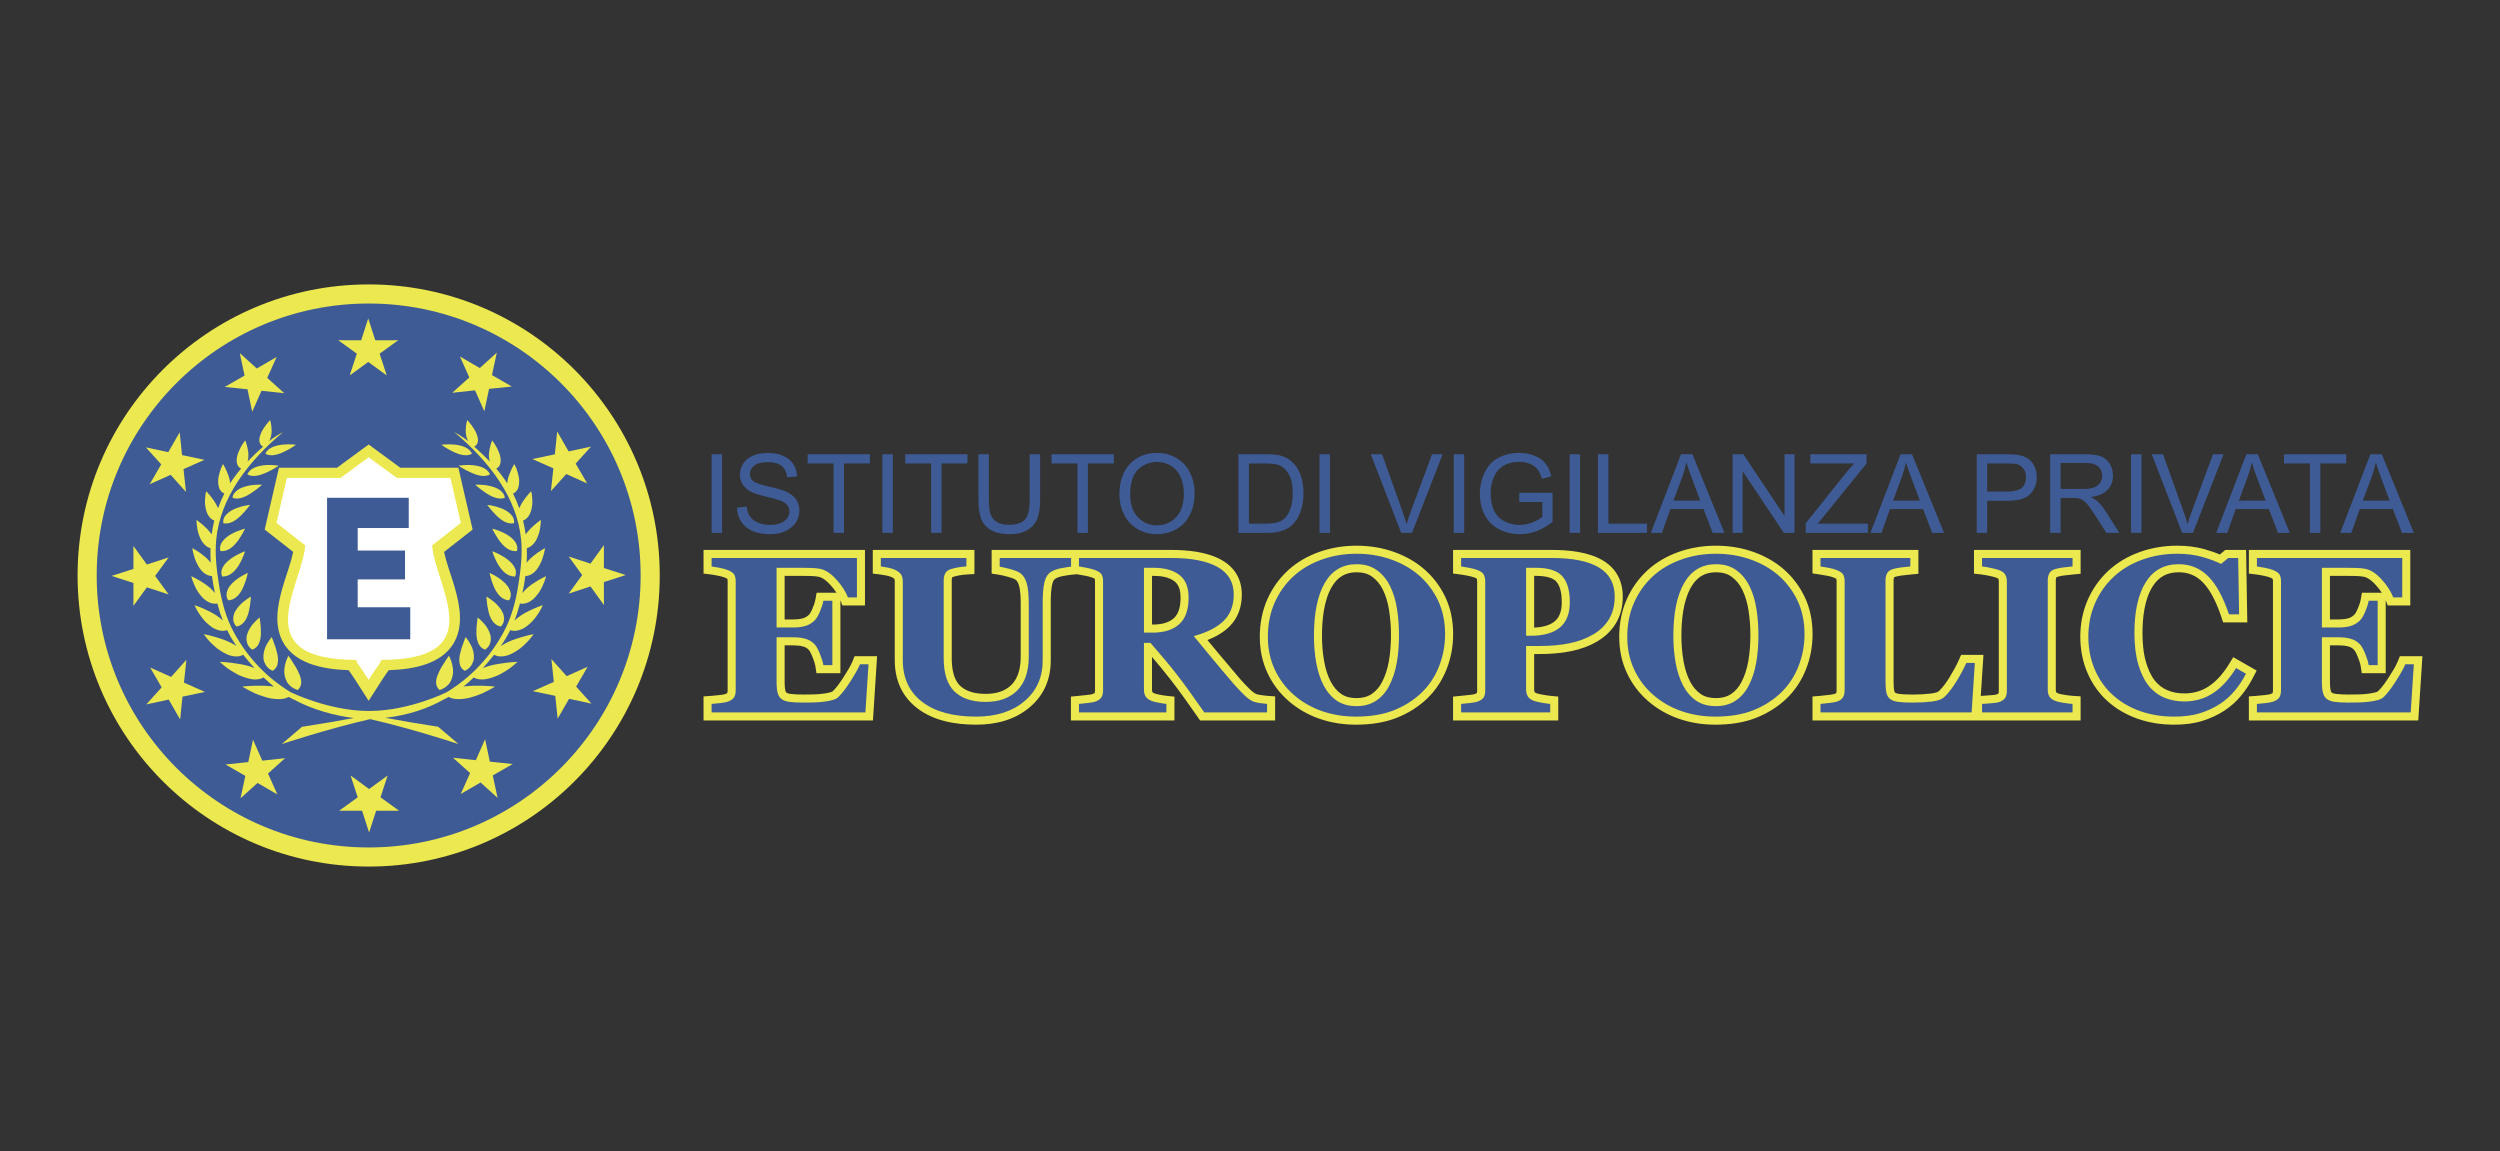 <?xml version="1.0" encoding="UTF-8"?>
<svg xmlns="http://www.w3.org/2000/svg" id="Livello_1" data-name="Livello 1" width="1190.551" height="548.118" viewBox="0 0 1190.551 548.118">
  <rect x="0" y="0" width="1190.551" height="548.118" fill="#333333" stroke="none"/>
  <path d="M175.565,135.441c76.557,0,138.618,62.061,138.618,138.618,0,76.556-62.061,138.618-138.618,138.618-76.556,0-138.618-62.061-138.618-138.618,0-76.557,62.062-138.618,138.618-138.618" style="fill: #ece84f; fill-rule: evenodd; stroke-width: 0px;"></path>
  <path d="M175.565,144.541c71.531,0,129.518,57.987,129.518,129.518,0,71.53-57.987,129.517-129.518,129.517-71.53,0-129.517-57.987-129.517-129.517,0-71.531,57.987-129.518,129.517-129.518" style="fill: #3e5b95; fill-rule: evenodd; stroke-width: 0px;"></path>
  <polygon points="175.354 151.647 178.71 162.042 189.634 162.022 180.784 168.425 184.179 178.807 175.354 172.37 166.53 178.807 169.925 168.425 161.075 162.022 171.999 162.042 175.354 151.647" style="fill: #ece84f; fill-rule: evenodd; stroke-width: 0px;"></polygon>
  <polygon points="114.177 168.152 122.28 175.477 131.731 169.998 127.268 179.967 135.4 187.261 124.539 186.1 120.115 196.087 117.864 185.397 106.998 184.277 116.469 178.833 114.177 168.152" style="fill: #ece84f; fill-rule: evenodd; stroke-width: 0px;"></polygon>
  <polygon points="69.449 213.035 80.129 215.327 85.574 205.857 86.693 216.722 97.382 218.973 87.395 223.397 88.558 234.258 81.264 226.127 71.294 230.589 76.773 221.139 69.449 213.035" style="fill: #ece84f; fill-rule: evenodd; stroke-width: 0px;"></polygon>
  <polygon points="53.155 274.27 63.549 270.914 63.529 259.99 69.932 268.84 80.315 265.445 73.877 274.27 80.315 283.094 69.932 279.699 63.529 288.549 63.549 277.625 53.155 274.27" style="fill: #ece84f; fill-rule: evenodd; stroke-width: 0px;"></polygon>
  <polygon points="69.66 335.447 76.984 327.344 71.505 317.893 81.475 322.356 88.769 314.224 87.606 325.086 97.593 329.509 86.904 331.76 85.784 342.626 80.34 333.156 69.66 335.447" style="fill: #ece84f; fill-rule: evenodd; stroke-width: 0px;"></polygon>
  <polygon points="114.543 380.175 116.834 369.495 107.364 364.051 118.23 362.931 120.48 352.242 124.904 362.229 135.765 361.066 127.634 368.36 132.096 378.331 122.646 372.851 114.543 380.175" style="fill: #ece84f; fill-rule: evenodd; stroke-width: 0px;"></polygon>
  <polygon points="175.776 396.47 172.421 386.075 161.497 386.096 170.348 379.692 166.952 369.31 175.776 375.748 184.601 369.31 181.206 379.692 190.056 386.096 179.132 386.075 175.776 396.47" style="fill: #ece84f; fill-rule: evenodd; stroke-width: 0px;"></polygon>
  <polygon points="236.954 379.964 228.851 372.64 219.4 378.12 223.863 368.15 215.732 360.855 226.593 362.018 231.016 352.031 233.268 362.72 244.133 363.84 234.663 369.285 236.954 379.964" style="fill: #ece84f; fill-rule: evenodd; stroke-width: 0px;"></polygon>
  <polygon points="281.683 335.081 271.002 332.79 265.558 342.26 264.438 331.395 253.749 329.144 263.736 324.72 262.574 313.859 269.868 321.99 279.837 317.528 274.358 326.978 281.683 335.081" style="fill: #ece84f; fill-rule: evenodd; stroke-width: 0px;"></polygon>
  <polygon points="297.977 273.848 287.582 277.203 287.602 288.127 281.199 279.277 270.817 282.672 277.254 273.848 270.817 265.023 281.199 268.418 287.602 259.568 287.582 270.492 297.977 273.848" style="fill: #ece84f; fill-rule: evenodd; stroke-width: 0px;"></polygon>
  <polygon points="281.472 212.67 274.147 220.774 279.626 230.224 269.657 225.761 262.363 233.893 263.525 223.031 253.538 218.608 264.227 216.357 265.347 205.491 270.791 214.961 281.472 212.67" style="fill: #ece84f; fill-rule: evenodd; stroke-width: 0px;"></polygon>
  <polygon points="236.589 167.942 234.297 178.622 243.768 184.066 232.902 185.186 230.651 195.876 226.227 185.889 215.366 187.051 223.497 179.756 219.035 169.787 228.485 175.266 236.589 167.942" style="fill: #ece84f; fill-rule: evenodd; stroke-width: 0px;"></polygon>
  <path d="M165.997,319.155c-12.321-.395-27.288-3.119-32.293-15.656-3.368-8.433-.844-18.25,1.72-26.557,1.277-4.14,3.269-9.461,4.193-14.127-3.487-2.732-6.973-5.464-10.46-8.196l-3.104-2.432.885-3.844c1.596-6.93,3.192-13.861,4.788-20.793l1.108-4.812h27.664c3.798-2.791,7.595-5.582,11.393-8.371l3.673-2.7,3.674,2.7c3.798,2.789,7.595,5.58,11.393,8.371h27.664l1.108,4.812c1.595,6.931,3.192,13.862,4.788,20.793l.885,3.844-3.104,2.432c-3.487,2.732-6.973,5.464-10.46,8.196.924,4.666,2.916,9.987,4.194,14.127,2.563,8.307,5.087,18.124,1.72,26.557-5.006,12.536-19.973,15.26-32.293,15.656-.27.369-.551.735-.813,1.105-1.226,1.734-2.386,3.54-3.532,5.328l-5.224,8.149-5.223-8.149c-1.146-1.788-2.306-3.594-3.532-5.328-.263-.371-.543-.737-.813-1.105" style="fill: #ece84f; fill-rule: evenodd; stroke-width: 0px;"></path>
  <path d="M175.565,323.752c-6.099-9.515-4.207-5.615-6.099-9.515-52.544,0-25.567-35.269-24.106-54.488-4.558-3.571-9.116-7.142-13.675-10.714,1.644-7.142,3.289-14.285,4.934-21.428h25.517c4.477-3.289,8.953-6.578,13.43-9.868,4.477,3.29,8.954,6.579,13.431,9.868h25.516c1.645,7.143,3.29,14.286,4.935,21.428-4.558,3.572-9.117,7.142-13.675,10.714,1.461,19.218,28.437,54.488-24.107,54.488-1.892,3.9,0,0-6.099,9.515" style="fill: #fff; fill-rule: evenodd; stroke-width: 0px;"></path>
  <polygon points="155.761 237.053 194.649 237.053 194.649 251.453 170.344 251.453 170.344 262.182 192.874 262.182 192.874 275.922 170.344 275.922 170.344 289.192 195.371 289.192 195.371 304.438 155.761 304.438 155.761 237.053" style="fill: #3e5b95; stroke-width: 0px;"></polygon>
  <path d="M138.643,314.13c-.379-.567-.713-1.024-.949-1.338-.12-.156-.216-.281-.279-.363-.059-.086-.091-.131-.091-.131,0,0-.115.194-.274.531-.16.338-.375.823-.599,1.426-.449,1.208-.926,2.887-1.054,4.75-.087.949.021,1.864.202,2.813.193.943.514,1.884.992,2.773.118.221.247.438.384.655.145.206.313.401.483.599.344.391.73.761,1.161,1.103.859.685,1.896,1.256,3.12,1.661,1.551-1.323,1.893-3.037,1.635-4.805-.131-.882-.416-1.782-.797-2.659-.095-.223-.199-.44-.304-.66-.094-.225-.19-.451-.29-.675-.205-.444-.42-.88-.653-1.308-.456-.851-.963-1.648-1.445-2.374-.433-.761-.86-1.437-1.241-2" style="fill: #ece84f; stroke-width: 0px;"></path>
  <path d="M131.805,310.498l-.155-.657c-.213-.877-.474-1.71-.752-2.464-.133-.376-.287-.728-.407-1.07-.107-.35-.22-.674-.324-.971-.422-1.186-.781-1.924-.781-1.924,0,0-.578.653-1.306,1.733-.368.546-.77,1.194-1.154,1.935-.377.737-.775,1.579-1.002,2.424-.245.859-.419,1.768-.466,2.7-.028.464-.023.932.019,1.4.02.232.045.473.094.699.051.224.116.449.188.668.292.888.749,1.746,1.4,2.528.332.38.681.767,1.136,1.087.454.322.962.612,1.519.872,1.778-1.076,2.419-2.636,2.541-4.327.089-.868.041-1.763-.097-2.656-.071-.447-.164-.89-.273-1.326-.057-.217-.116-.436-.18-.652" style="fill: #ece84f; stroke-width: 0px;"></path>
  <path d="M118.916,308.34c.347.374.753.728,1.213,1.056,1.939-.753,2.966-2.152,3.48-3.731.118-.387.244-.808.343-1.233.094-.426.164-.86.212-1.291.099-.872.094-1.74.06-2.586.018-.866-.019-1.699-.094-2.463-.07-.763-.192-1.448-.222-2.061-.108-1.205-.273-1.972-.273-1.972,0,0-.706.539-1.66,1.471-.485.466-1.024,1.033-1.57,1.685-.27.322-.559.675-.803,1.031-.248.359-.49.732-.713,1.123-.448.779-.843,1.621-1.124,2.5-.14.44-.253.885-.335,1.338-.052.442-.066.885-.038,1.332.05.888.263,1.772.68,2.614.191.425.493.814.845,1.186" style="fill: #ece84f; stroke-width: 0px;"></path>
  <path d="M111.733,297.201c.24.409.537.804.888,1.186,2.034-.425,3.353-1.601,4.229-3.025.111-.18.212-.364.312-.55.105-.189.206-.382.305-.58.19-.393.359-.797.508-1.211.297-.822.511-1.661.664-2.482.2-.833.356-1.653.458-2.405.054-.378.092-.739.127-1.081.027-.337.05-.658.096-.96.152-1.199.161-1.983.161-1.983,0,0-.788.438-1.904,1.221-.558.391-1.198.868-1.86,1.426-.67.557-1.288,1.173-1.901,1.864-.608.692-1.174,1.446-1.644,2.247-.231.399-.459.814-.614,1.233-.15.412-.271.831-.355,1.261-.165.852-.176,1.725.018,2.584.079.436.286.844.513,1.254" style="fill: #ece84f; stroke-width: 0px;"></path>
  <path d="M113.382,283.549c.551-.629,1.105-1.36,1.55-2.123.449-.761.826-1.56,1.139-2.344.673-1.584,1.181-3.144,1.458-4.3.336-1.171.499-1.947.499-1.947,0,0-.837.348-2.044.995-.594.324-1.316.728-2.019,1.192-.709.469-1.447,1.007-2.158,1.607-1.422,1.2-2.783,2.667-3.412,4.259-.332.802-.524,1.639-.518,2.483.023.843.314,1.689.818,2.516,2.027-.131,3.54-1.074,4.688-2.339" style="fill: #ece84f; stroke-width: 0px;"></path>
  <path d="M110.722,272.752c.327-.279.641-.58.936-.9.306-.32.607-.662.883-1.009.558-.703,1.052-1.451,1.481-2.196.216-.374.412-.741.603-1.112.2-.381.385-.753.557-1.12.342-.72.623-1.399.848-1.981.433-1.165.686-1.926.686-1.926,0,0-.855.289-2.082.852-1.221.568-2.831,1.399-4.375,2.47-.77.537-1.529,1.133-2.202,1.775-.656.638-1.239,1.333-1.691,2.071-.449.741-.783,1.52-.898,2.335-.093.812.006,1.654.347,2.504,1.965.095,3.581-.65,4.906-1.763" style="fill: #ece84f; stroke-width: 0px;"></path>
  <path d="M104.954,262.409c1.876.232,3.521-.374,4.928-1.377.706-.501,1.345-1.101,1.939-1.755.615-.643,1.171-1.332,1.664-2.028.503-.689.91-1.402,1.33-2.034.41-.64.755-1.235,1.033-1.748.276-.511.487-.941.634-1.242.148-.294.232-.461.232-.461,0,0-.206.052-.582.147-.377.096-.889.255-1.508.463-1.235.424-2.876,1.075-4.481,1.972-.403.224-.802.464-1.193.718-.384.258-.745.53-1.097.82-.703.572-1.337,1.205-1.855,1.886-1.06,1.361-1.484,2.947-1.046,4.64" style="fill: #ece84f; stroke-width: 0px;"></path>
  <path d="M111.235,248.232c1.426-.836,2.813-1.991,3.93-3.168.281-.289.54-.589.799-.878.275-.277.532-.557.775-.827.483-.537.893-1.047,1.232-1.483.324-.438.618-.788.823-1.035.196-.249.308-.391.308-.391,0,0-.838.072-2.116.301-1.275.228-2.895.653-4.578,1.318-.827.331-1.68.724-2.447,1.189-.745.47-1.442,1.007-2.026,1.606-.292.301-.557.617-.79.948-.232.326-.431.672-.551,1.035-.268.724-.364,1.505-.242,2.321,1.776.346,3.428-.111,4.884-.936" style="fill: #ece84f; stroke-width: 0px;"></path>
  <path d="M122.8,230.818c-.625.012-1.367.054-2.173.131-.814.079-1.628.217-2.497.406-.858.186-1.734.434-2.58.751-.423.159-.837.334-1.237.529-.394.196-.744.419-1.085.66-1.343.958-2.435,2.208-2.481,3.799,1.612.574,3.254.37,4.798-.181,1.619-.532,3.118-1.422,4.439-2.341,1.418-.889,2.56-1.839,3.437-2.55.909-.7,1.442-1.191,1.442-1.191,0,0-.808-.051-2.063-.014" style="fill: #ece84f; stroke-width: 0px;"></path>
  <path d="M130.818,221.54c-1.217-.104-2.894-.182-4.597-.023-1.718.15-3.573.496-5.131,1.198-1.492.724-2.767,1.77-3.284,3.228.686.396,1.428.606,2.193.684.786.081,1.606.03,2.424-.114.818-.141,1.643-.371,2.442-.659.801-.29,1.563-.632,2.36-.976,1.56-.694,2.888-1.482,3.907-2.081,1.039-.589,1.673-1.021,1.673-1.021,0,0-.771-.131-1.987-.237" style="fill: #ece84f; stroke-width: 0px;"></path>
  <path d="M129.632,212.974c-1.464.695-2.722,1.691-3.251,3.104,2.555,1.54,6.214.393,9.137-1.059,1.5-.722,2.883-1.517,3.854-2.149.983-.625,1.58-1.078,1.58-1.078,0,0-2.987-.404-6.367-.052-1.685.179-3.497.528-4.954,1.233" style="fill: #ece84f; stroke-width: 0px;"></path>
  <path d="M209.39,328.615c1.222-.408,2.259-.982,3.122-1.666.428-.342.812-.712,1.16-1.103.169-.195.336-.393.48-.599.14-.217.266-.434.389-.655.477-.889.795-1.83.99-2.771.182-.95.291-1.867.202-2.816-.127-1.863-.607-3.542-1.054-4.748-.225-.605-.442-1.09-.598-1.428-.165-.337-.276-.531-.276-.531,0,0-.032.046-.092.133-.061.08-.156.205-.277.361-.235.314-.57.771-.948,1.338-.384.563-.81,1.24-1.241,2-.484.726-.989,1.523-1.447,2.374-.231.427-.451.865-.653,1.31-.101.223-.199.447-.294.672-.101.219-.206.438-.301.66-.381.879-.663,1.777-.797,2.659-.255,1.768.085,3.482,1.636,4.81" style="fill: #ece84f; stroke-width: 0px;"></path>
  <path d="M223.051,305.145c-.73-1.081-1.309-1.731-1.309-1.731,0,0-.359.737-.778,1.922-.105.297-.215.621-.324.971-.12.344-.278.694-.407,1.072-.276.755-.539,1.585-.755,2.462l-.154.657c-.064.22-.121.434-.179.652-.11.435-.202.878-.271,1.327-.141.891-.191,1.787-.104,2.655.125,1.691.765,3.251,2.545,4.327.557-.259,1.062-.551,1.517-.872.458-.32.805-.704,1.133-1.087.653-.782,1.111-1.639,1.404-2.528.07-.219.137-.444.189-.668.047-.226.07-.466.091-.699.043-.468.048-.936.023-1.4-.049-.932-.221-1.841-.467-2.7-.23-.845-.626-1.687-1.003-2.424-.386-.741-.787-1.389-1.152-1.935" style="fill: #ece84f; stroke-width: 0px;"></path>
  <path d="M232.24,299.372c-.226-.393-.466-.767-.712-1.125-.246-.357-.533-.71-.801-1.031-.547-.652-1.088-1.218-1.569-1.685-.957-.932-1.668-1.471-1.668-1.471,0,0-.157.767-.27,1.972-.031.617-.156,1.298-.222,2.061-.071.764-.112,1.597-.095,2.463-.032.846-.037,1.714.061,2.586.049.432.12.865.214,1.293.098.427.222.844.34,1.233.517,1.577,1.541,2.976,3.481,3.729.463-.328.864-.68,1.215-1.055.349-.374.65-.762.843-1.188.42-.842.631-1.727.679-2.614.027-.444.016-.889-.038-1.329-.079-.453-.193-.9-.333-1.341-.283-.879-.675-1.721-1.126-2.498" style="fill: #ece84f; stroke-width: 0px;"></path>
  <path d="M234.278,295.363c.877,1.427,2.198,2.601,4.227,3.025.357-.382.652-.778.889-1.186.231-.41.436-.818.519-1.254.188-.857.181-1.732.017-2.584-.084-.43-.203-.849-.353-1.261-.161-.419-.386-.834-.619-1.233-.468-.799-1.035-1.555-1.644-2.242-.614-.696-1.227-1.312-1.902-1.869-.659-.558-1.302-1.035-1.859-1.424-1.114-.785-1.904-1.223-1.904-1.223,0,0,.01.784.161,1.983.049.302.071.623.097.96.034.341.071.703.124,1.081.102.752.26,1.572.461,2.408.152.819.363,1.661.66,2.481.15.412.318.816.513,1.209.097.198.198.392.305.58.099.185.198.371.307.55" style="fill: #ece84f; stroke-width: 0px;"></path>
  <path d="M243.251,283.372c.009-.844-.183-1.677-.518-2.479-.628-1.596-1.992-3.063-3.408-4.263-.714-.6-1.45-1.139-2.158-1.602-.702-.469-1.421-.871-2.019-1.197-1.209-.647-2.045-.995-2.045-.995,0,0,.159.779.501,1.947.276,1.156.78,2.715,1.459,4.3.309.786.686,1.583,1.136,2.344.442.762.998,1.494,1.55,2.125,1.149,1.263,2.662,2.206,4.69,2.337.503-.827.79-1.671.814-2.516" style="fill: #ece84f; stroke-width: 0px;"></path>
  <path d="M245.662,272.011c-.115-.813-.45-1.594-.898-2.335-.452-.738-1.037-1.431-1.69-2.069-.672-.642-1.434-1.239-2.205-1.777-1.543-1.072-3.151-1.903-4.373-2.47-1.228-.562-2.082-.852-2.082-.852,0,0,.251.761.687,1.929.223.579.505,1.258.848,1.982.169.363.354.737.553,1.116.194.371.388.738.602,1.112.431.745.925,1.494,1.487,2.196.273.35.573.689.881,1.013.293.316.606.617.937.897,1.325,1.111,2.94,1.857,4.905,1.762.342-.85.44-1.693.348-2.504" style="fill: #ece84f; stroke-width: 0px;"></path>
  <path d="M245.128,257.77c-.517-.681-1.15-1.313-1.85-1.886-.354-.287-.717-.562-1.1-.82-.39-.254-.791-.493-1.191-.714-1.606-.9-3.248-1.551-4.484-1.975-.616-.208-1.128-.367-1.504-.463-.378-.096-.585-.147-.585-.147,0,0,.084.167.237.461.14.301.354.731.63,1.242.28.513.623,1.108,1.031,1.748.422.632.824,1.345,1.33,2.034.498.696,1.053,1.385,1.666,2.028.595.654,1.233,1.257,1.942,1.755,1.405,1.008,3.05,1.61,4.928,1.377.441-1.693.011-3.278-1.049-4.64" style="fill: #ece84f; stroke-width: 0px;"></path>
  <path d="M243.984,245.812c-.23-.332-.496-.647-.79-.948-.584-.599-1.278-1.136-2.023-1.606-.766-.465-1.62-.858-2.449-1.189-1.681-.663-3.304-1.09-4.578-1.318-1.276-.23-2.115-.301-2.115-.301,0,0,.112.142.306.391.203.247.5.597.823,1.04.336.436.754.941,1.235,1.482.24.266.5.548.772.823.261.289.518.589.803.878,1.117,1.177,2.503,2.333,3.925,3.17,1.46.823,3.109,1.28,4.891.934.121-.816.023-1.597-.247-2.319-.123-.365-.317-.711-.553-1.037" style="fill: #ece84f; stroke-width: 0px;"></path>
  <path d="M237.903,233.295c-.343-.239-.689-.464-1.086-.66-.4-.196-.817-.37-1.236-.529-.848-.317-1.725-.565-2.583-.751-.866-.189-1.683-.327-2.496-.402-.808-.081-1.545-.121-2.173-.135-1.254-.037-2.064.014-2.064.014,0,0,.536.494,1.445,1.192.876.709,2.018,1.659,3.435,2.55,1.319.917,2.822,1.807,4.441,2.339,1.542.551,3.182.756,4.794.181-.045-1.591-1.136-2.84-2.479-3.799" style="fill: #ece84f; stroke-width: 0px;"></path>
  <path d="M230.04,222.715c-1.559-.698-3.412-1.048-5.129-1.198-1.705-.157-3.385-.08-4.599.026-1.213.103-1.986.239-1.986.239,0,0,.635.427,1.674,1.016,1.021.599,2.346,1.387,3.907,2.081.794.344,1.56.687,2.355.976.801.288,1.624.519,2.447.659.815.144,1.636.196,2.421.114.769-.078,1.507-.284,2.195-.684-.518-1.458-1.794-2.504-3.285-3.228" style="fill: #ece84f; stroke-width: 0px;"></path>
  <path d="M215.613,215.019c2.923,1.452,6.58,2.599,9.134,1.061-.527-1.413-1.786-2.408-3.25-3.106-1.455-.705-3.266-1.055-4.951-1.233-3.383-.352-6.373.052-6.373.052,0,0,.597.453,1.582,1.081.971.629,2.357,1.424,3.857,2.146" style="fill: #ece84f; stroke-width: 0px;"></path>
  <path d="M247.607,287.406c1.848.329,3.592-.178,5.184-1.218.864-.545,1.578-1.239,2.279-2.014.696-.773,1.332-1.629,1.905-2.507,1.091-1.75,1.845-3.58,2.382-4.97.475-1.381.683-2.324.683-2.324,0,0-.864.386-2.123,1.067-.633.337-1.342.749-2.14,1.222-.797.473-1.637,1.004-2.462,1.588-1.653,1.163-3.203,2.518-4.398,4.028-.055.071-.099.142-.156.215.58-2.694,1.058-5.413,1.417-8.145,1.545-.067,2.899-.703,4.069-1.7.35-.305.691-.638,1.007-.992.308-.358.589-.738.859-1.134.536-.795,1.005-1.658,1.413-2.536.2-.436.388-.88.559-1.31.156-.421.3-.84.431-1.244.259-.812.464-1.568.62-2.224.33-1.301.419-2.193.419-2.193,0,0-.778.421-1.924,1.138-1.156.714-2.661,1.734-4.086,2.957-.713.609-1.393,1.267-2.014,1.972-.265.294-.51.595-.743.9.133-2.305.171-4.616.091-6.917,1.102-.303,2.05-.913,2.861-1.733.604-.615,1.145-1.343,1.594-2.133.428-.796.787-1.652,1.082-2.518.29-.866.562-1.729.7-2.563.148-.827.248-1.606.318-2.275.07-.673.108-1.231.126-1.622.011-.39-.006-.62-.006-.62,0,0-.163.123-.465.343-.294.223-.729.544-1.24.941-1.016.808-2.339,1.936-3.563,3.231-.302.326-.6.661-.886,1.007-.293.341-.586.691-.853,1.055-.077.099-.139.198-.213.299-.292-2.206-.705-4.399-1.248-6.577,1.028-.387,1.859-1.07,2.517-1.965,1.022-1.319,1.503-3.089,1.763-4.877.062-.444.122-.891.147-1.332.01-.438.008-.871-.004-1.291-.026-.84-.087-1.627-.158-2.301-.057-.674-.177-1.23-.269-1.617-.097-.389-.15-.612-.15-.612,0,0-.551.563-1.306,1.48-.756.915-1.824,2.193-2.718,3.602-.459.709-.866,1.445-1.23,2.206-.145.282-.268.568-.389.851-.904-2.509-1.893-4.823-2.978-6.981,1.124-.498,1.901-1.366,2.385-2.472.553-1.399.646-3.19.443-4.94-.28-1.715-.77-3.431-1.262-4.671-.523-1.217-.948-2.019-.948-2.019,0,0-.393.612-.895,1.59-.25.49-.527,1.067-.804,1.707-.267.634-.588,1.358-.843,2.097-.261.741-.485,1.508-.631,2.285-.072.384-.129.776-.157,1.16-.009.137-.021.281-.032.419-1.579-2.483-3.319-4.797-5.24-7.041.529-.275.965-.627,1.292-1.055.402-.529.642-1.163.744-1.864.108-.702.082-1.469-.04-2.267-.12-.802-.328-1.631-.644-2.397-.606-1.554-1.399-3.075-2.088-4.148-.704-1.057-1.236-1.736-1.236-1.736,0,0-.266.617-.564,1.587-.299.972-.625,2.286-.833,3.757-.198,1.463-.201,3.003.203,4.443.026.101.053.2.084.299-2.243-2.34-4.705-4.66-7.394-7.091,2.665-1.501,1.942-4.65.452-7.505-.763-1.408-1.726-2.69-2.482-3.646-.761-.947-1.325-1.551-1.325-1.551,0,0-.748,2.425-.721,5.183.014,1.379.246,2.821.812,4.177.12.273.257.534.412.79q-.004-.003-.009-.007c-2.451-2.167-6.719-4.412-6.719-4.412,16.984,14.224,29.949,31.424,31.884,51.146.697,7.161-.165,14.31-1.279,21.414-1.256,8.018-3.276,16.011-7.432,23.444-6.419,11.49-14.986,20.687-26.641,27.867,0,0-17.494,8.775-36.239,8.968v-.011c-.45.009-.899.006-1.352.006-.216-.002-.43,0-.645-.006v.004c-18.52-.269-36.242-8.964-36.242-8.964-11.651-7.181-20.218-16.376-26.64-27.867-4.155-7.431-6.175-15.428-7.431-23.442-1.112-7.104-1.98-14.253-1.278-21.414,1.937-19.722,14.899-36.922,31.883-51.146,0,0-4.264,2.245-6.721,4.412-.001.004-.003.004-.004.004.155-.255.295-.515.412-.788.567-1.356.797-2.797.812-4.178.024-2.756-.723-5.181-.723-5.181,0,0-.565.603-1.323,1.551-.756.956-1.723,2.238-2.486,3.641-1.489,2.859-2.209,6.008.457,7.51-2.693,2.429-5.153,4.751-7.399,7.089.032-.096.061-.195.086-.299.405-1.437.4-2.977.202-4.44-.206-1.471-.533-2.786-.831-3.757-.298-.971-.563-1.589-.563-1.589,0,0-.533.68-1.236,1.738-.69,1.073-1.484,2.595-2.09,4.148-.315.766-.524,1.595-.642,2.397-.123.795-.147,1.561-.044,2.267.106.702.342,1.335.748,1.862.326.43.759.78,1.295,1.058-1.922,2.244-3.668,4.558-5.245,7.041-.011-.139-.022-.282-.033-.419-.029-.384-.079-.776-.156-1.16-.146-.778-.367-1.544-.629-2.287-.257-.737-.577-1.461-.846-2.095-.274-.64-.553-1.217-.804-1.707-.501-.978-.891-1.59-.891-1.59,0,0-.426.797-.947,2.019-.494,1.24-.981,2.954-1.266,4.671-.2,1.75-.109,3.541.443,4.94.486,1.107,1.26,1.974,2.386,2.47-1.089,2.16-2.076,4.474-2.977,6.983-.116-.287-.247-.569-.389-.853-.363-.759-.77-1.497-1.23-2.204-.895-1.411-1.963-2.687-2.717-3.602-.759-.917-1.311-1.48-1.311-1.48,0,0-.052.224-.147.612-.092.387-.21.943-.27,1.617-.07.673-.131,1.46-.155,2.301-.013.419-.014.853-.006,1.291.026.441.082.888.146,1.332.266,1.787.745,3.553,1.765,4.877.659.895,1.491,1.578,2.517,1.965-.544,2.178-.955,4.369-1.25,6.577-.069-.101-.137-.199-.21-.299-.269-.364-.559-.713-.854-1.055-.283-.348-.584-.681-.888-1.007-1.221-1.295-2.545-2.423-3.563-3.231-.508-.4-.945-.72-1.236-.945-.301-.217-.47-.342-.47-.342,0,0-.015.232-.005.623.023.392.058.949.128,1.62.07.671.168,1.45.32,2.277.136.833.41,1.697.696,2.563.298.866.659,1.722,1.088,2.518.449.791.987,1.519,1.593,2.133.808.819,1.758,1.43,2.859,1.733-.079,2.301-.041,4.612.093,6.915-.235-.303-.483-.604-.743-.898-.624-.704-1.303-1.362-2.015-1.974-1.423-1.22-2.932-2.24-4.085-2.954-1.15-.721-1.923-1.142-1.923-1.142,0,0,.088.896.413,2.197.16.655.364,1.412.623,2.222.13.406.271.825.432,1.246.166.43.358.874.559,1.31.409.874.873,1.742,1.412,2.536.268.396.548.776.853,1.13.323.359.659.692,1.011.993,1.171,1.001,2.529,1.636,4.069,1.704.363,2.73.84,5.449,1.414,8.145-.05-.073-.098-.146-.151-.215-1.195-1.51-2.744-2.865-4.399-4.03-.824-.582-1.666-1.113-2.463-1.586-.799-.473-1.503-.887-2.141-1.222-1.26-.684-2.12-1.067-2.12-1.067,0,0,.207.943.679,2.324.542,1.39,1.293,3.216,2.387,4.97.575.877,1.21,1.734,1.903,2.507.7.773,1.418,1.469,2.279,2.014,1.591,1.04,3.336,1.547,5.185,1.218.085.344.175.683.266,1.021.637,2.412,1.414,4.799,2.343,7.139-.171-.178-.351-.354-.535-.527-.38-.348-.792-.679-1.221-1.001-.429-.324-.839-.637-1.291-.935-.893-.603-1.854-1.156-2.819-1.654-.955-.504-1.957-.956-2.824-1.36-.878-.401-1.706-.747-2.414-1.033-1.424-.568-2.381-.881-2.381-.881,0,0,.407.969,1.142,2.365.359.699.912,1.5,1.48,2.341.589.84,1.238,1.723,1.97,2.565.786.842,1.629,1.648,2.512,2.359.441.357.889.687,1.347.986.231.148.461.29.691.424.248.131.492.25.735.363,1.89.86,3.802,1.123,5.618.507,1.301,2.627,2.815,5.189,4.567,7.673-.278-.206-.566-.408-.868-.595-.476-.292-.98-.569-1.495-.829-.491-.273-1.006-.522-1.535-.764-1.051-.479-2.165-.9-3.271-1.274-.556-.183-1.105-.359-1.649-.525-.536-.162-1.048-.32-1.539-.468-.988-.292-1.914-.537-2.704-.735-1.587-.394-2.642-.586-2.642-.586,0,0,.65.946,1.745,2.296.521.679,1.261,1.426,2.069,2.21.806.784,1.702,1.592,2.648,2.357,1.003.745,2.082,1.439,3.159,2.028.539.294,1.084.562,1.627.796.537.237,1.078.436,1.647.578,2.184.582,4.22.534,5.909-.432,1.705,2.126,3.509,4.272,5.416,6.368-.079-.034-.156-.068-.234-.1-.282-.11-.565-.209-.855-.312-.284-.098-.557-.204-.843-.299-.571-.193-1.158-.363-1.755-.524-1.193-.312-2.433-.557-3.654-.756-1.244-.188-2.373-.383-3.463-.516-1.081-.139-2.085-.243-2.942-.323-1.711-.155-2.835-.191-2.835-.191,0,0,.912.866,2.385,2.063.365.298.769.618,1.2.952.437.326.943.646,1.453.977,1.028.661,2.151,1.332,3.316,1.953.294.15.58.307.884.449.309.138.621.268.935.395.626.256,1.256.494,1.882.698,1.251.421,2.485.727,3.652.87,1.989.211,3.784-.049,5.173-.893,1.565,1.508,3.193,2.962,4.89,4.332-.515-.073-1.036-.141-1.564-.193-1.285-.131-2.635-.149-3.866-.204-2.501-.078-4.896.032-6.67.155-.889.06-1.619.127-2.123.176-.505.052-.783.077-.783.077,0,0,.068.046.196.134.128.088.333.204.586.351.508.301,1.24.72,2.139,1.195.895.481,1.95,1.02,3.106,1.557,1.194.494,2.497.98,3.826,1.414.664.213,1.341.415,2.006.592.34.092.675.174,1.01.256.34.066.686.127,1.022.182,1.366.217,2.691.331,3.911.299,1.667-.047,3.122-.38,4.268-1.069.636.371,1.278.73,1.931,1.072.144.077.259.101.346.086,8.811,4.851,19.715,7.834,28.689,8.906-7.187,1.336-15.633,2.81-24.603,4.176l-9.68,8.234s21.782-7.256,42.101-11.878c20.32,4.623,42.101,11.878,42.101,11.878l-9.679-8.234c-9.201-1.402-17.849-2.915-25.156-4.278,11.114-1.264,20.443-4.526,27.928-8.803.077-.009.159-.028.265-.084.652-.343,1.295-.702,1.931-1.074,1.141.689,2.601,1.023,4.265,1.069,1.219.032,2.545-.079,3.908-.299.338-.055.684-.116,1.026-.182.337-.081.668-.164,1.006-.253.671-.18,1.346-.382,2.01-.595,1.327-.432,2.63-.92,3.825-1.414,1.153-.537,2.212-1.076,3.108-1.557.896-.475,1.63-.891,2.141-1.192.253-.15.457-.266.586-.352.128-.09.193-.136.193-.136,0,0-.274-.023-.779-.077-.507-.049-1.239-.114-2.126-.176-1.774-.123-4.167-.23-6.668-.155-1.23.055-2.579.073-3.868.206-.525.05-1.047.118-1.562.194,1.694-1.373,3.325-2.827,4.888-4.335,1.391.846,3.187,1.104,5.173.893,1.167-.143,2.403-.449,3.651-.868.626-.206,1.258-.444,1.881-.7.316-.124.625-.257.936-.392.305-.145.591-.301.885-.452,1.163-.621,2.284-1.291,3.314-1.951.51-.332,1.012-.65,1.451-.979.433-.333.836-.653,1.203-.952,1.47-1.197,2.381-2.063,2.381-2.063,0,0-1.121.037-2.831.191-.862.079-1.865.183-2.942.323-1.092.137-2.219.328-3.464.516-1.219.199-2.46.444-3.656.756-.597.161-1.183.331-1.752.524-.288.095-.56.202-.846.301-.289.1-.572.201-.851.311-.081.03-.158.064-.238.098,1.909-2.096,3.711-4.239,5.415-6.368,1.692.966,3.729,1.013,5.911.432.568-.142,1.107-.341,1.649-.578.54-.234,1.085-.502,1.623-.796,1.078-.589,2.157-1.283,3.157-2.028.947-.765,1.847-1.573,2.654-2.357.804-.779,1.544-1.532,2.065-2.21,1.095-1.346,1.745-2.296,1.745-2.296,0,0-1.055.195-2.638.586-.792.197-1.717.442-2.705.735-.492.148-1.006.306-1.542.468-.543.165-1.093.341-1.646.527-1.11.372-2.22.795-3.274,1.272-.53.242-1.043.493-1.534.764-.513.26-1.019.537-1.492.829-.306.191-.592.389-.872.595,1.752-2.479,3.27-5.044,4.568-7.673,1.819.617,3.729.354,5.616-.507.247-.11.492-.231.739-.363.231-.133.46-.275.689-.424.459-.297.909-.629,1.348-.986.882-.707,1.729-1.515,2.513-2.359.732-.842,1.38-1.725,1.968-2.565.569-.842,1.124-1.643,1.478-2.341.738-1.396,1.145-2.365,1.145-2.365,0,0-.959.314-2.378.881-.713.286-1.539.632-2.416,1.033-.869.404-1.872.857-2.827,1.36-.965.5-1.924,1.051-2.816,1.654-.453.299-.866.611-1.293.935-.431.322-.845.657-1.222,1.003-.188.175-.366.348-.534.526.927-2.341,1.706-4.727,2.346-7.139.088-.338.175-.677.263-1.021" style="fill: #ece84f; stroke-width: 0px;"></path>
  <path d="M1125.234,238.386h12.758l-3.904-10.378c-1.177-3.154-2.066-5.76-2.685-7.816-.514,2.44-1.202,4.836-2.065,7.206l-4.104,10.988ZM1114.463,253.759l14.361-37.436h5.446l15.24,37.436h-5.638l-4.33-11.346h-15.763l-4.061,11.346h-5.255ZM1100.025,253.759v-33.044h-12.339v-4.392h29.645v4.392h-12.339v33.044h-4.967ZM1066.18,238.386h12.757l-3.904-10.378c-1.176-3.154-2.065-5.76-2.684-7.816-.514,2.44-1.202,4.836-2.065,7.206l-4.104,10.988ZM1055.409,253.759l14.36-37.436h5.447l15.241,37.436h-5.638l-4.33-11.346h-15.764l-4.06,11.346h-5.255ZM1039.183,253.759l-14.466-37.436h5.368l9.725,27.206c.776,2.178,1.438,4.217,1.961,6.126.574-2.048,1.246-4.087,2.013-6.126l10.09-27.206h5.054l-14.596,37.436h-5.15ZM1014.827,253.759v-37.436h4.968v37.436h-4.968ZM981.305,232.844h10.631c2.266,0,4.026-.235,5.298-.706,1.272-.461,2.239-1.211,2.893-2.248.662-1.028.993-2.143.993-3.354,0-1.77-.636-3.233-1.916-4.375-1.282-1.141-3.304-1.708-6.065-1.708h-11.834v12.391ZM976.337,253.759v-37.436h16.592c3.337,0,5.873.34,7.607,1.011,1.734.671,3.119,1.857,4.157,3.556,1.037,1.699,1.551,3.581,1.551,5.638,0,2.657-.863,4.897-2.58,6.719-1.716,1.822-4.365,2.972-7.957,3.469,1.316.627,2.309,1.254,2.99,1.864,1.447,1.325,2.814,2.989,4.095,4.985l6.475,10.195h-6.187l-4.95-7.79c-1.438-2.257-2.632-3.974-3.564-5.168-.941-1.193-1.777-2.022-2.518-2.501-.732-.471-1.49-.802-2.258-.994-.557-.113-1.472-.174-2.753-.174h-5.734v16.627h-4.967ZM946.326,234.099h9.672c3.207,0,5.473-.593,6.824-1.786,1.342-1.194,2.013-2.867,2.013-5.037,0-1.559-.392-2.901-1.185-4.018-.794-1.115-1.838-1.855-3.128-2.212-.837-.218-2.379-.332-4.619-.332h-9.577v13.384ZM941.359,253.759v-37.436h14.134c2.483,0,4.383.123,5.698.358,1.839.305,3.381.889,4.627,1.742,1.246.863,2.248,2.066,3.007,3.608.758,1.543,1.132,3.242,1.132,5.098,0,3.172-1.011,5.864-3.042,8.06-2.021,2.205-5.689,3.303-10.988,3.303h-9.603v15.268h-4.967ZM901.509,238.386h12.758l-3.904-10.378c-1.176-3.154-2.066-5.76-2.684-7.816-.514,2.44-1.203,4.836-2.066,7.206l-4.104,10.988ZM890.738,253.759l14.361-37.436h5.447l15.241,37.436h-5.638l-4.332-11.346h-15.764l-4.06,11.346h-5.255ZM859.925,253.759v-4.575l19.172-23.998c1.378-1.691,2.667-3.181,3.895-4.471h-20.87v-4.392h26.769v4.392l-21.028,25.968-2.248,2.684h23.903v4.392h-29.594ZM825.096,253.759v-37.436h5.089l19.642,29.384v-29.384h4.758v37.436h-5.088l-19.642-29.384v29.384h-4.759ZM796.941,238.386h12.758l-3.904-10.378c-1.177-3.154-2.066-5.76-2.684-7.816-.513,2.44-1.203,4.836-2.065,7.206l-4.104,10.988ZM786.17,253.759l14.361-37.436h5.447l15.241,37.436h-5.638l-4.33-11.346h-15.765l-4.06,11.346h-5.255ZM760.987,253.759v-37.436h4.967v33.044h18.404v4.392h-23.37ZM747.506,253.759v-37.436h4.967v37.436h-4.967ZM723.515,239.067v-4.392h15.842v13.873c-2.431,1.934-4.941,3.398-7.528,4.374-2.588.976-5.246,1.464-7.965,1.464-3.677,0-7.014-.784-10.021-2.361-2.998-1.568-5.273-3.852-6.797-6.824-1.534-2.98-2.301-6.308-2.301-9.977,0-3.642.759-7.041,2.283-10.204,1.525-3.155,3.712-5.499,6.57-7.024,2.858-1.534,6.152-2.301,9.882-2.301,2.702,0,5.15.435,7.338,1.317,2.187.879,3.904,2.1,5.141,3.659,1.246,1.569,2.187,3.616,2.832,6.135l-4.471,1.22c-.567-1.9-1.263-3.399-2.092-4.497-.836-1.089-2.022-1.961-3.572-2.614-1.543-.653-3.26-.985-5.151-.985-2.257,0-4.209.349-5.864,1.038-1.647.688-2.972,1.595-3.991,2.727-1.011,1.124-1.796,2.361-2.353,3.704-.95,2.327-1.429,4.836-1.429,7.546,0,3.346.575,6.143,1.717,8.401,1.15,2.249,2.824,3.921,5.011,5.01,2.196,1.09,4.522,1.638,6.988,1.638,2.144,0,4.236-.418,6.274-1.247,2.04-.836,3.581-1.716,4.636-2.666v-7.014h-10.98ZM692.31,253.759v-37.436h4.968v37.436h-4.968ZM667.265,253.759l-14.465-37.436h5.368l9.725,27.206c.776,2.178,1.438,4.217,1.96,6.126.576-2.048,1.246-4.087,2.014-6.126l10.091-27.206h5.054l-14.596,37.436h-5.151ZM628.383,253.759v-37.436h4.968v37.436h-4.968ZM594.756,249.366h7.982c2.466,0,4.4-.226,5.803-.689,1.402-.461,2.519-1.107,3.354-1.943,1.168-1.176,2.084-2.762,2.737-4.749.653-1.987.985-4.392.985-7.224,0-3.922-.645-6.937-1.926-9.046-1.281-2.108-2.84-3.521-4.68-4.235-1.324-.514-3.459-.767-6.404-.767h-7.852v28.652ZM589.789,253.759v-37.436h12.897c2.91,0,5.132.174,6.666.532,2.143.496,3.974,1.394,5.49,2.684,1.979,1.673,3.451,3.799,4.427,6.396.985,2.597,1.473,5.568,1.473,8.906,0,2.84-.332,5.359-.994,7.555-.662,2.196-1.516,4.018-2.553,5.456-1.047,1.437-2.179,2.57-3.416,3.389-1.229.827-2.719,1.455-4.462,1.882-1.752.427-3.756.637-6.021.637h-13.507ZM538.201,235.625c0,4.505,1.211,8.051,3.633,10.64,2.423,2.588,5.465,3.887,9.124,3.887,3.73,0,6.788-1.308,9.203-3.922,2.405-2.614,3.607-6.326,3.607-11.136,0-3.041-.514-5.7-1.541-7.965-1.029-2.266-2.537-4.026-4.515-5.272-1.987-1.246-4.209-1.874-6.675-1.874-3.503,0-6.518,1.202-9.045,3.607-2.527,2.405-3.791,6.414-3.791,12.035ZM533.077,235.537c0-6.205,1.673-11.067,5.01-14.578,3.338-3.512,7.642-5.264,12.923-5.264,3.459,0,6.57.828,9.351,2.475,2.771,1.647,4.887,3.947,6.343,6.901,1.456,2.946,2.187,6.292,2.187,10.03,0,3.792-.767,7.19-2.301,10.178-1.533,2.998-3.703,5.263-6.51,6.797-2.814,1.542-5.847,2.309-9.097,2.309-3.53,0-6.676-.854-9.455-2.553-2.772-1.699-4.88-4.018-6.309-6.963-1.429-2.937-2.143-6.047-2.143-9.333ZM513.113,253.759v-33.044h-12.339v-4.392h29.646v4.392h-12.339v33.044h-4.968ZM490.362,216.323h4.967v21.62c0,3.764-.427,6.753-1.273,8.967-.854,2.204-2.387,4.008-4.601,5.394-2.222,1.385-5.124,2.082-8.732,2.082-3.494,0-6.361-.601-8.584-1.813-2.231-1.21-3.817-2.954-4.767-5.245-.949-2.293-1.429-5.421-1.429-9.385v-21.62h4.968v21.611c0,3.251.305,5.656.906,7.19.601,1.543,1.629,2.736,3.102,3.564,1.464.837,3.259,1.255,5.376,1.255,3.625,0,6.214-.828,7.756-2.474,1.542-1.656,2.31-4.828,2.31-9.534v-21.611ZM443.418,253.759v-33.044h-12.339v-4.392h29.646v4.392h-12.339v33.044h-4.968ZM420.213,253.759v-37.436h4.968v37.436h-4.968ZM396.955,253.759v-33.044h-12.339v-4.392h29.645v4.392h-12.339v33.044h-4.967ZM350.945,241.733l4.653-.418c.218,1.882.732,3.425,1.543,4.636.81,1.202,2.065,2.179,3.764,2.928,1.699.74,3.616,1.116,5.743,1.116,1.891,0,3.555-.279,5.001-.846,1.447-.567,2.519-1.342,3.225-2.326.705-.985,1.062-2.057,1.062-3.207,0-1.167-.339-2.187-1.02-3.067-.679-.871-1.804-1.604-3.372-2.205-1.002-.383-3.224-.993-6.667-1.821-3.442-.827-5.847-1.603-7.223-2.335-1.787-.941-3.111-2.109-3.983-3.495-.879-1.385-1.314-2.945-1.314-4.661,0-1.901.54-3.669,1.611-5.308,1.072-1.646,2.632-2.892,4.697-3.746,2.056-.854,4.348-1.281,6.867-1.281,2.771,0,5.22.445,7.337,1.342,2.117.889,3.747,2.205,4.889,3.948,1.141,1.735,1.751,3.704,1.839,5.9l-4.759.366c-.252-2.361-1.114-4.148-2.587-5.35-1.473-1.211-3.651-1.813-6.527-1.813-2.998,0-5.185.549-6.553,1.646-1.367,1.099-2.056,2.423-2.056,3.974,0,1.343.487,2.449,1.455,3.32.958.862,3.442,1.761,7.468,2.666,4.027.915,6.788,1.709,8.287,2.388,2.17,1.002,3.782,2.266,4.819,3.808,1.037,1.533,1.551,3.303,1.551,5.307,0,1.996-.567,3.86-1.707,5.62-1.142,1.761-2.772,3.129-4.906,4.105-2.136.976-4.531,1.464-7.207,1.464-3.381,0-6.213-.497-8.496-1.482-2.292-.985-4.078-2.466-5.376-4.453-1.307-1.978-1.987-4.217-2.056-6.719ZM338.875,253.759v-37.436h4.968v37.436h-4.968Z" style="fill: #3e5b95; stroke-width: 0px;"></path>
  <path d="M829.32,324.812c1.568-3.035,2.584-6.294,3.199-9.648.771-4.202,1.044-8.534,1.044-12.801,0-3.967-.289-7.932-.91-11.851-.527-3.329-1.439-6.641-2.933-9.672-1.213-2.457-2.864-4.565-5.084-6.184-2.186-1.594-4.789-2.129-7.455-2.129-5.394,0-9.127,2.357-11.815,6.999-3.818,6.591-4.643,15.785-4.643,23.243,0,4.142.317,8.285,1.064,12.36.605,3.304,1.575,6.613,3.158,9.589,1.226,2.307,2.851,4.348,5.029,5.823,2.128,1.442,4.675,1.904,7.207,1.904,2.563,0,5.055-.516,7.211-1.954,2.15-1.436,3.747-3.391,4.929-5.679M730.596,274.225v24.658c3.412-.146,7.197-.843,9.804-3.009,2.693-2.236,3.342-5.793,3.342-9.127,0-3.13-.421-7.323-2.599-9.782-2.111-2.385-6.878-2.739-9.807-2.739h-.74ZM658.157,324.812c1.568-3.035,2.583-6.294,3.199-9.648.77-4.202,1.044-8.534,1.044-12.801,0-3.967-.29-7.932-.91-11.851-.527-3.329-1.439-6.641-2.934-9.672-1.212-2.458-2.863-4.565-5.084-6.184-2.186-1.594-4.788-2.129-7.455-2.129-5.394,0-9.126,2.357-11.816,6.999-3.817,6.591-4.642,15.785-4.642,23.243,0,4.142.316,8.285,1.063,12.359.606,3.305,1.576,6.614,3.158,9.59,1.227,2.307,2.851,4.347,5.028,5.823,2.128,1.442,4.675,1.904,7.208,1.904,2.564,0,5.055-.516,7.211-1.954,2.149-1.435,3.747-3.391,4.929-5.679ZM548.611,274.225v23.204h.364c3.492,0,7.333-.606,10.026-3.017,2.657-2.378,3.205-6.475,3.205-9.84,0-2.834-.54-5.903-2.906-7.739-2.736-2.125-6.807-2.607-10.157-2.607h-.533ZM1109.571,274.225v20.764h4.191c1.505,0,3.048-.14,4.504-.536,1.105-.302,2.05-.908,2.881-1.69.629-.593,1.338-2.138,1.67-2.919.59-1.386,1.16-2.932,1.424-4.419l.56-3.168h9.459c-.86-1.315-1.852-2.553-2.879-3.689-1.433-1.584-3.497-3.459-5.662-3.909-1.24-.257-2.655-.329-3.918-.363-1.584-.043-3.17-.07-4.754-.07h-7.474ZM1136.13,285.852v34.741h-11.399l-.504-3.248c-.235-1.516-.858-3.193-1.434-4.609-.332-.819-1.111-2.636-1.74-3.271l-.047-.048c-.721-.754-1.571-1.241-2.57-1.525-1.502-.427-3.117-.562-4.673-.562h-4.191v17.385c0,1.334.049,2.982.396,4.279.081.306.209.669.478.861.494.355,1.435.53,2.021.604,1.968.251,4.058.287,6.041.287,1.512,0,3.026-.022,4.539-.052,1.431-.029,2.882-.101,4.302-.287l.104-.012c1.272-.132,2.532-.359,3.771-.678.321-.082,1.017-.298,1.265-.539,2.027-1.969,3.872-4.7,5.376-7.08,1.353-2.14,3.092-4.841,4.033-7.191l.964-2.411h10.742l-1.979,30.591h-80.673v-11.449l3.573-.246c1.343-.092,2.689-.238,4.026-.392.755-.086,2.092-.232,2.8-.507.227-.089.758-.316.861-.395.184-.325.219-.992.219-1.352v-51.886c0-.337-.023-.828-.133-1.201-.293-.214-.821-.454-1.079-.565-.984-.425-2.215-.7-3.262-.909-1.19-.238-2.422-.481-3.627-.626l-3.378-.407v-11.271h76.881v26.454h-10.752l-.944-2.466c-.003-.006-.005-.013-.007-.02ZM1057.129,264.065l2.615-2.181h9.889l.579,34.518h-11.506l-.874-2.624c-1.865-5.6-4.716-12.366-8.956-16.608-3.158-3.157-6.873-4.642-11.335-4.642-5.487,0-9.529,2.127-12.447,6.793-3.905,6.246-4.799,14.906-4.799,22.106,0,4.593.379,9.489,1.682,13.912.884,3.003,2.17,6.22,4.129,8.695,1.62,2.048,3.61,3.629,6.014,4.652,2.573,1.095,5.315,1.533,8.102,1.533,4.183,0,8.055-1.021,11.563-3.329,4.059-2.671,7.273-6.657,9.795-10.759l1.948-3.169,11.143,6.382-1.691,3.265c-1.63,3.147-3.571,6.132-5.848,8.85-2.257,2.696-4.875,5.028-7.816,6.954-3.27,2.142-6.822,3.762-10.556,4.913-4.332,1.336-8.99,1.78-13.509,1.78-5.903,0-11.732-.874-17.308-2.835-5.288-1.859-10.112-4.622-14.287-8.368-4.161-3.733-7.302-8.265-9.528-13.387-2.386-5.494-3.451-11.346-3.451-17.321,0-6.01,1.088-11.871,3.489-17.392,2.296-5.282,5.56-9.968,9.771-13.901,4.283-3.999,9.296-6.91,14.787-8.916,5.843-2.135,11.944-3.116,18.159-3.116,4.33,0,8.676.475,12.852,1.646,2.491.698,4.996,1.525,7.394,2.551ZM849.336,271.001c4.29,3.696,7.647,8.169,10.091,13.276,2.66,5.559,3.752,11.578,3.752,17.714,0,5.739-1.015,11.344-3.116,16.684-2.066,5.25-5.081,9.924-9.134,13.853-4.193,4.065-9.129,7.121-14.549,9.28-6.178,2.461-12.979,3.296-19.593,3.296-5.92,0-11.758-.897-17.356-2.849-5.373-1.873-10.283-4.671-14.584-8.397-4.259-3.692-7.596-8.132-10.014-13.228-2.592-5.464-3.726-11.317-3.726-17.348,0-6.169,1.076-12.249,3.596-17.902,2.349-5.268,5.641-9.939,9.902-13.827,4.278-3.904,9.282-6.741,14.725-8.684,5.753-2.054,11.75-2.999,17.851-2.999,6.019,0,11.959.907,17.644,2.905,5.312,1.865,10.237,4.547,14.511,8.228ZM730.596,311.469v16.818c0,.44.049.982.242,1.334.156.191.702.432.922.517.835.322,2.056.527,2.938.691,1.284.238,2.594.451,3.894.572l3.482.323v11.364h-50.098v-11.342l3.458-.343c1.407-.139,2.813-.283,4.218-.438.703-.077,2.067-.215,2.724-.47.229-.09.699-.285.945-.463.112-.33.133-1.006.133-1.285v-51.886c0-.422-.043-.897-.198-1.304-.229-.183-.71-.392-.929-.48-1.046-.422-2.283-.692-3.387-.902-1.186-.227-2.409-.466-3.606-.618l-3.358-.422v-11.253h46.9c7.972,0,17.621.878,24.589,5.101,6.322,3.832,9.331,9.806,9.331,17.144,0,4.483-.93,8.853-3.279,12.712-2.2,3.615-5.208,6.458-8.856,8.6-3.859,2.266-8.087,3.762-12.463,4.658-4.933,1.01-10.033,1.369-15.061,1.369h-2.541ZM678.173,271.001c4.289,3.696,7.647,8.169,10.091,13.276,2.66,5.559,3.752,11.578,3.752,17.714,0,5.74-1.016,11.345-3.118,16.684-2.066,5.251-5.08,9.924-9.134,13.853-4.193,4.065-9.129,7.121-14.549,9.28-6.178,2.461-12.98,3.296-19.593,3.296-5.92,0-11.758-.897-17.355-2.849-5.373-1.873-10.284-4.671-14.584-8.397-4.261-3.692-7.596-8.132-10.013-13.228-2.593-5.465-3.727-11.317-3.727-17.348,0-6.169,1.076-12.249,3.595-17.902,2.348-5.268,5.642-9.939,9.902-13.827,4.278-3.904,9.282-6.741,14.725-8.684,5.752-2.054,11.749-2.999,17.851-2.999,6.019,0,11.959.907,17.645,2.905,5.311,1.865,10.237,4.547,14.512,8.228ZM373.659,274.225v20.764h4.191c1.504,0,3.049-.139,4.503-.536,1.106-.302,2.05-.907,2.881-1.69.63-.594,1.339-2.137,1.671-2.919.589-1.386,1.159-2.93,1.421-4.418l.56-3.169h9.46c-.859-1.315-1.852-2.553-2.88-3.689-1.433-1.584-3.496-3.459-5.662-3.909-1.241-.257-2.654-.329-3.918-.363-1.584-.043-3.169-.07-4.753-.07h-7.474ZM400.216,285.852v34.741h-11.399l-.504-3.248c-.235-1.517-.856-3.192-1.433-4.609-.333-.818-1.112-2.636-1.74-3.269l-.047-.048c-.721-.754-1.571-1.242-2.571-1.526-1.502-.427-3.117-.562-4.673-.562h-4.191v17.385c0,1.334.049,2.982.395,4.279.081.305.21.669.478.861.495.355,1.434.53,2.021.604,1.969.251,4.06.287,6.042.287,1.514,0,3.027-.022,4.54-.052,1.431-.029,2.882-.101,4.302-.287l.104-.012c1.273-.132,2.533-.359,3.772-.678.286-.073,1.007-.292,1.23-.504l.048-.047c2.019-1.944,3.87-4.707,5.363-7.067,1.354-2.141,3.09-4.84,4.032-7.191l.964-2.411h10.741l-1.977,30.591h-80.673v-11.449l3.573-.246c1.343-.092,2.689-.238,4.026-.392.754-.086,2.093-.232,2.8-.507.225-.088.761-.318.845-.365.196-.355.234-.992.234-1.382v-51.886c0-.336-.024-.828-.134-1.202-.291-.213-.82-.453-1.077-.564-.985-.425-2.215-.7-3.263-.909-1.19-.238-2.421-.481-3.627-.626l-3.378-.407v-11.271h76.88v26.454h-10.753l-.943-2.466c-.002-.007-.004-.013-.007-.02ZM509.991,261.884h47.63c7.881,0,17.21.872,24.193,4.832,6.291,3.568,9.559,9.212,9.559,16.441,0,5.751-1.724,11.041-5.833,15.146-2.9,2.898-6.631,4.979-10.521,6.51,1.714,2.076,3.433,4.151,5.153,6.223,3.408,4.102,6.847,8.177,10.316,12.228,1.398,1.632,2.916,3.193,4.44,4.708.821.815,2.423,2.295,3.567,2.629.838.244,1.763.385,2.626.497.828.108,1.703.241,2.535.295l3.584.236v11.46h-35.738l-1.145-1.646c-4.13-5.94-8.331-11.913-12.766-17.629-2.891-3.725-5.908-7.368-8.981-10.955v15.589c0,.393.041.89.211,1.193.175.212.765.487,1.008.588.685.285,1.819.483,2.551.627,1.14.224,2.306.434,3.463.548l3.458.343v11.342h-49.311v-11.342l3.458-.343c1.391-.138,2.782-.282,4.172-.437.707-.079,2.113-.216,2.769-.471.227-.089.757-.316.861-.393.184-.327.219-.994.219-1.354v-51.886c0-.365-.026-.857-.146-1.246-.262-.184-.73-.385-.96-.476-1.102-.437-2.313-.724-3.476-.948-1.211-.233-2.428-.459-3.646-.647l-.576-.089-2.229.222c-1.429.142-2.901.411-4.313.666-1.242.224-2.576.611-3.641,1.308l-.092.058c-.675.416-1.076,1.645-1.258,2.352-.692,2.704-.742,6.348-.742,9.129v27.324c0,8.92-3.203,16.547-10.044,22.329-7.192,6.08-16.212,8.263-25.471,8.263-9.787,0-20.235-1.749-28.158-7.896-7.338-5.693-10.619-13.591-10.619-22.803v-37.561c0-.388-.045-.887-.187-1.143-.189-.288-.936-.697-1.23-.842-.774-.38-1.72-.611-2.562-.778-1.026-.202-2.071-.395-3.11-.52l-3.378-.406v-11.272h48.411v11.481l-3.606.217c-1.075.064-2.144.179-3.208.349-1.082.172-2.147.418-3.195.734-.124.038-.391.127-.533.218-.191.462-.261.945-.261,1.449v37.067c0,4.338.645,9.947,3.95,13.139,3.214,3.105,7.923,3.892,12.226,3.892,4.567,0,9.017-1.027,12.322-4.351,3.472-3.494,4.342-8.729,4.342-13.459v-24.9c0-2.65-.061-6.292-.804-8.85-.264-.911-.749-2.138-1.544-2.728l-.068-.052c-.768-.595-2.678-1.146-3.604-1.391-1.449-.385-3.062-.826-4.546-1.044l-3.276-.485v-11.286h37.755ZM943.279,331.418l.34-.024c1.454-.104,2.906-.218,4.359-.319.712-.049,2.191-.14,2.853-.376.211-.08.723-.3.845-.423.161-.271.196-.98.196-1.282v-52.133c0-.446-.064-.93-.214-1.239-.161-.176-.672-.402-.886-.489-.975-.391-2.221-.652-3.247-.869-1.34-.283-2.71-.546-4.07-.702l-3.399-.389v-11.29h50.772v11.349l-3.463.338c-1.344.131-2.687.274-4.028.433-1.158.138-2.379.329-3.42.638-.153.049-.473.163-.644.273-.191.447-.26.93-.26,1.416v52.098c0,.394.04.95.207,1.256.16.188.707.43.928.516l.09.036c.73.31,2.127.519,2.915.649,1.336.22,2.714.425,4.066.504l3.61.214v11.484h-127.689v-11.402l3.523-.289c1.446-.118,2.89-.283,4.328-.474.735-.098,1.931-.227,2.613-.452.195-.071.673-.269.785-.378.194-.326.23-.983.23-1.345v-51.886c0-.337-.024-.83-.135-1.205-.287-.21-.811-.448-1.067-.557-1.033-.442-2.197-.718-3.3-.919-1.231-.223-2.467-.45-3.704-.634l-3.273-.486v-11.178h50.435v11.371l-3.487.318c-1.339.122-2.674.265-4.008.429-1.179.145-2.387.345-3.416.639-.153.049-.472.164-.644.274-.191.447-.261.93-.261,1.416v48.402c0,1.391.037,3.109.375,4.467.039.159.137.507.295.608l.08.054c.549.376,1.622.553,2.263.627,2.159.247,4.464.258,6.636.258,2.714,0,5.425-.15,8.12-.469.959-.113,3.054-.458,3.8-1.155,1.975-1.839,3.696-4.358,5.104-6.647,1.646-2.676,3.195-5.457,4.468-8.332l1.011-2.284h10.644l-1.277,19.558Z" style="fill: #ece84f; fill-rule: evenodd; stroke-width: 0px;"></path>
  <path d="M1143.996,284.502h-4.276c-1.069-2.795-2.889-5.641-5.495-8.507-2.588-2.883-5.177-4.563-7.728-5.093-1.107-.23-2.645-.39-4.596-.442-1.95-.053-3.582-.071-4.857-.071h-11.311v28.436h8.028c2.026,0,3.864-.23,5.514-.672,1.65-.459,3.151-1.326,4.501-2.599.845-.796,1.706-2.21,2.57-4.21.844-2.015,1.406-3.766,1.67-5.252h4.277v30.664h-4.277c-.226-1.449-.788-3.271-1.67-5.465-.9-2.192-1.764-3.714-2.57-4.527-1.2-1.256-2.645-2.104-4.294-2.564-1.651-.477-3.545-.707-5.721-.707h-8.028v21.221c0,2.228.17,3.979.525,5.27.339,1.309.994,2.3,1.951,2.989.919.654,2.175,1.097,3.77,1.291,1.593.212,3.769.318,6.526.318,1.275,0,2.814-.018,4.614-.054,1.801-.035,3.376-.141,4.726-.318,1.538-.159,2.983-.424,4.332-.778,1.332-.336,2.326-.848,2.983-1.503,1.764-1.697,3.751-4.297,5.945-7.78,2.213-3.484,3.657-6.084,4.351-7.816h4.052l-1.482,22.918h-73.241v-4.032c1.032-.071,2.419-.213,4.201-.407,1.764-.213,3.001-.46,3.752-.743,1.387-.548,2.324-1.238,2.813-2.087.469-.848.713-1.928.713-3.236v-51.886c0-1.256-.207-2.282-.601-3.095-.412-.813-1.387-1.538-2.925-2.192-.958-.425-2.307-.796-4.033-1.15-1.726-.336-3.039-.567-3.92-.672v-4.032h69.208v18.781ZM1035.25,341.268c-5.701,0-11.047-.867-16.036-2.618-4.971-1.75-9.302-4.279-12.997-7.604-3.638-3.253-6.489-7.267-8.57-12.061-2.082-4.792-3.132-10.062-3.132-15.791,0-5.713,1.05-11.001,3.169-15.864,2.102-4.845,5.065-9.072,8.873-12.627,3.749-3.502,8.232-6.207,13.483-8.117,5.252-1.928,10.861-2.883,16.843-2.883,4.314,0,8.252.495,11.817,1.503,3.564.99,6.565,2.122,9.021,3.36l3.413-2.847h4.726l.451,26.845h-4.839c-2.739-8.224-6.039-14.253-9.884-18.109-3.845-3.838-8.515-5.766-14.048-5.766-6.882,0-12.115,2.865-15.699,8.595-3.581,5.73-5.383,13.777-5.383,24.14,0,5.853.619,10.858,1.839,14.997,1.218,4.137,2.832,7.462,4.801,9.991,2.12,2.636,4.633,4.563,7.521,5.801,2.889,1.22,6.077,1.839,9.603,1.839,5.12,0,9.677-1.326,13.673-3.961,4.013-2.635,7.671-6.614,10.953-11.955l4.726,2.707c-1.575,3.041-3.376,5.765-5.382,8.152-2.008,2.406-4.333,4.474-6.978,6.207-2.889,1.892-6.077,3.378-9.584,4.457-3.489,1.079-7.615,1.61-12.379,1.61ZM986.993,339.252h-43.1v-4.032c.993-.071,2.438-.177,4.351-.318,1.913-.124,3.225-.336,3.957-.62,1.351-.513,2.269-1.202,2.776-2.051.488-.831.731-1.928.731-3.237v-52.133c0-1.185-.243-2.228-.712-3.112-.468-.903-1.407-1.628-2.795-2.175-.863-.354-2.157-.708-3.883-1.062-1.706-.371-3.187-.619-4.425-.76v-4.032h43.1v4.032c-1.089.105-2.457.248-4.108.441-1.631.195-3.019.46-4.145.796-1.425.459-2.382,1.149-2.852,2.105-.468.955-.712,2.032-.712,3.236v52.098c0,1.238.244,2.299.732,3.183.506.885,1.443,1.61,2.832,2.158.75.318,2.025.619,3.788.902,1.781.301,3.264.478,4.465.549v4.032ZM940.461,315.696l-1.538,23.555h-71.947v-4.032c1.295-.106,2.795-.265,4.521-.495,1.725-.23,2.869-.442,3.432-.654,1.312-.477,2.232-1.149,2.757-2.015.506-.867.768-1.964.768-3.308v-51.886c0-1.256-.206-2.282-.6-3.095-.413-.813-1.388-1.538-2.926-2.192-1.144-.495-2.513-.884-4.127-1.168-1.593-.3-2.87-.513-3.826-.654v-4.032h42.763v4.032c-1.163.105-2.551.248-4.126.441-1.595.195-2.964.46-4.127.796-1.425.459-2.382,1.149-2.85,2.105-.47.955-.713,2.032-.713,3.236v48.402c0,2.281.169,4.066.488,5.394.337,1.309.975,2.281,1.931,2.9.956.654,2.288,1.078,3.995,1.273,1.706.195,4.07.283,7.071.283,2.944,0,5.795-.159,8.571-.496,2.756-.318,4.764-1.043,5.964-2.158,1.875-1.75,3.789-4.244,5.758-7.444,1.97-3.201,3.526-6.119,4.708-8.789h4.051ZM832.729,326.573c1.651-3.166,2.831-6.72,3.563-10.717.731-3.979,1.107-8.471,1.107-13.493,0-4.262-.319-8.418-.956-12.45-.638-4.033-1.744-7.622-3.283-10.77-1.576-3.166-3.657-5.694-6.265-7.586-2.606-1.91-5.833-2.865-9.715-2.865-6.639,0-11.685,2.972-15.136,8.914-3.432,5.942-5.158,14.325-5.158,25.164,0,4.615.376,8.949,1.125,13.052.751,4.084,1.932,7.639,3.544,10.698,1.651,3.077,3.733,5.483,6.265,7.198,2.532,1.716,5.645,2.564,9.359,2.564,3.62,0,6.733-.866,9.34-2.599,2.588-1.734,4.67-4.102,6.208-7.109ZM846.832,273.908c3.826,3.325,6.884,7.322,9.134,12.026,2.25,4.704,3.376,10.044,3.376,16.058,0,5.358-.957,10.452-2.851,15.279-1.913,4.845-4.652,9.001-8.233,12.503-3.771,3.625-8.216,6.437-13.298,8.47-5.083,2.016-11.141,3.025-18.174,3.025-5.682,0-11.047-.884-16.092-2.635-5.046-1.769-9.49-4.333-13.335-7.676-3.807-3.289-6.828-7.268-9.059-11.972-2.231-4.704-3.357-9.921-3.357-15.704,0-5.995,1.087-11.459,3.264-16.34,2.175-4.881,5.177-9.073,8.985-12.556,3.769-3.43,8.251-6.066,13.428-7.905,5.177-1.857,10.691-2.776,16.562-2.776,5.813,0,11.272.902,16.374,2.689,5.119,1.804,9.528,4.314,13.278,7.515ZM747.577,286.747c0-5.535-1.181-9.655-3.563-12.326-2.362-2.688-6.602-4.032-12.678-4.032h-4.577v32.362h2.327c6.038,0,10.615-1.309,13.766-3.926,3.152-2.617,4.726-6.632,4.726-12.079ZM768.96,284.13c0,4.155-.901,7.728-2.719,10.716-1.82,2.989-4.315,5.412-7.521,7.286-3.303,1.946-7.072,3.343-11.291,4.209-4.239.867-9.003,1.291-14.292,1.291h-6.377v20.656c0,1.238.245,2.317.751,3.236.506.902,1.462,1.645,2.87,2.193.75.283,1.95.566,3.619.884,1.669.301,3.095.514,4.239.62v4.032h-42.426v-4.032c1.07-.106,2.476-.248,4.259-.442,1.763-.195,2.982-.425,3.694-.708,1.425-.548,2.383-1.221,2.832-2.015.468-.796.694-1.893.694-3.308v-51.886c0-1.22-.226-2.264-.656-3.148-.451-.884-1.407-1.61-2.87-2.194-1.031-.424-2.4-.795-4.107-1.114-1.726-.336-3.001-.549-3.846-.654v-4.032h43.064c10.091,0,17.611,1.52,22.6,4.544,4.99,3.024,7.484,7.64,7.484,13.865ZM661.565,326.573c1.651-3.166,2.831-6.72,3.564-10.717.73-3.979,1.106-8.471,1.106-13.493,0-4.262-.319-8.418-.957-12.45-.637-4.033-1.744-7.622-3.282-10.77-1.576-3.166-3.657-5.694-6.265-7.586-2.606-1.91-5.833-2.865-9.715-2.865-6.639,0-11.684,2.972-15.135,8.914-3.433,5.942-5.158,14.325-5.158,25.164,0,4.615.375,8.949,1.125,13.052.75,4.084,1.932,7.639,3.545,10.698,1.651,3.077,3.733,5.483,6.264,7.198,2.531,1.716,5.645,2.564,9.359,2.564,3.62,0,6.733-.866,9.34-2.599,2.588-1.734,4.671-4.102,6.208-7.109ZM675.67,273.908c3.825,3.325,6.883,7.322,9.133,12.026,2.252,4.704,3.376,10.044,3.376,16.058,0,5.358-.957,10.452-2.851,15.279-1.913,4.845-4.651,9.001-8.233,12.503-3.77,3.625-8.215,6.437-13.299,8.47-5.082,2.016-11.141,3.025-18.174,3.025-5.683,0-11.046-.884-16.091-2.635-5.047-1.769-9.491-4.333-13.335-7.676-3.808-3.289-6.828-7.268-9.06-11.972-2.231-4.704-3.356-9.921-3.356-15.704,0-5.995,1.087-11.459,3.263-16.34,2.176-4.881,5.176-9.073,8.983-12.556,3.77-3.43,8.253-6.066,13.429-7.905,5.177-1.857,10.691-2.776,16.562-2.776,5.814,0,11.272.902,16.374,2.689,5.119,1.804,9.528,4.314,13.279,7.515ZM566.043,284.571c0-4.916-1.462-8.506-4.389-10.769-2.926-2.282-7.108-3.413-12.51-3.413h-4.37v30.877h4.201c5.421,0,9.603-1.326,12.585-3.997,2.983-2.67,4.482-6.897,4.482-12.698ZM603.404,339.252h-29.897c-5.177-7.445-9.452-13.387-12.885-17.791-3.413-4.421-7.671-9.514-12.754-15.315h-3.095v22.301c0,1.238.244,2.281.75,3.148.487.866,1.444,1.591,2.832,2.175.693.283,1.801.566,3.282.849,1.482.301,2.757.496,3.827.602v4.032h-41.638v-4.032c1.07-.106,2.476-.248,4.22-.442,1.744-.195,2.982-.425,3.732-.708,1.389-.548,2.326-1.238,2.814-2.087.469-.848.713-1.928.713-3.236v-51.886c0-1.256-.206-2.282-.601-3.112-.412-.832-1.387-1.556-2.926-2.175-1.182-.46-2.569-.831-4.163-1.15-1.613-.301-2.87-.531-3.789-.672v-4.032h43.794c9.791,0,17.218,1.45,22.301,4.332,5.083,2.883,7.615,7.25,7.615,13.105,0,5.145-1.576,9.302-4.709,12.432-3.131,3.13-7.913,5.571-14.329,7.34,2.495,3.041,5.402,6.56,8.721,10.557,3.32,3.996,6.771,8.099,10.354,12.272,1.144,1.344,2.682,2.989,4.651,4.934,1.951,1.947,3.676,3.149,5.195,3.59.844.248,1.913.46,3.207.62,1.294.177,2.232.282,2.776.318v4.032ZM510.058,269.858c-1.069.106-2.607.336-4.614.708-2.026.354-3.713.99-5.063,1.874-1.407.866-2.401,2.423-2.964,4.669-.582,2.228-.863,5.605-.863,10.08v27.323c0,8.046-2.889,14.501-8.684,19.399-5.795,4.899-13.467,7.357-22.995,7.357-11.122,0-19.73-2.37-25.807-7.091-6.096-4.723-9.135-11.318-9.135-19.772v-37.561c0-1.202-.244-2.246-.731-3.112-.507-.849-1.445-1.628-2.832-2.317-.957-.458-2.119-.813-3.507-1.096-1.388-.265-2.513-.46-3.395-.566v-4.032h40.737v4.032c-1.182.07-2.364.194-3.583.389-1.219.195-2.437.477-3.695.849-1.388.423-2.325,1.113-2.812,2.069-.469.972-.713,2.051-.713,3.271v37.067c0,7.286,1.706,12.591,5.12,15.899,3.432,3.307,8.385,4.969,14.892,4.969,6.396,0,11.403-1.822,15.042-5.482,3.639-3.661,5.459-9.054,5.459-16.164v-24.9c0-4.421-.32-7.728-.957-9.921-.637-2.192-1.632-3.766-2.945-4.739-.956-.743-2.606-1.433-4.97-2.069-2.363-.62-4.013-.99-4.97-1.133v-4.137h33.986v4.137ZM408.083,284.502h-4.277c-1.068-2.795-2.888-5.641-5.495-8.507-2.588-2.883-5.176-4.563-7.727-5.093-1.107-.23-2.645-.39-4.596-.442-1.95-.053-3.582-.071-4.857-.071h-11.311v28.436h8.028c2.026,0,3.864-.23,5.515-.672,1.65-.459,3.15-1.326,4.501-2.599.844-.796,1.706-2.21,2.57-4.21.845-2.015,1.407-3.766,1.669-5.252h4.277v30.664h-4.277c-.225-1.449-.787-3.271-1.669-5.465-.901-2.192-1.764-3.714-2.57-4.527-1.201-1.256-2.645-2.104-4.295-2.564-1.651-.477-3.544-.707-5.72-.707h-8.028v21.221c0,2.228.17,3.979.525,5.27.338,1.309.994,2.3,1.95,2.989.92.654,2.176,1.097,3.77,1.291,1.594.212,3.77.318,6.527.318,1.276,0,2.814-.018,4.615-.054,1.8-.035,3.376-.141,4.726-.318,1.538-.159,2.982-.424,4.332-.778,1.333-.336,2.327-.848,2.983-1.503,1.764-1.697,3.751-4.297,5.946-7.78,2.213-3.484,3.656-6.084,4.351-7.816h4.052l-1.482,22.918h-73.241v-4.032c1.031-.071,2.419-.213,4.201-.407,1.763-.213,3.001-.46,3.752-.743,1.387-.548,2.325-1.238,2.813-2.087.469-.848.713-1.928.713-3.236v-51.886c0-1.256-.206-2.282-.601-3.095-.412-.813-1.387-1.538-2.925-2.192-.957-.425-2.307-.796-4.033-1.15-1.726-.336-3.039-.567-3.92-.672v-4.032h69.208v18.781Z" style="fill: #3e5b95; stroke-width: 0px;"></path>
</svg>
